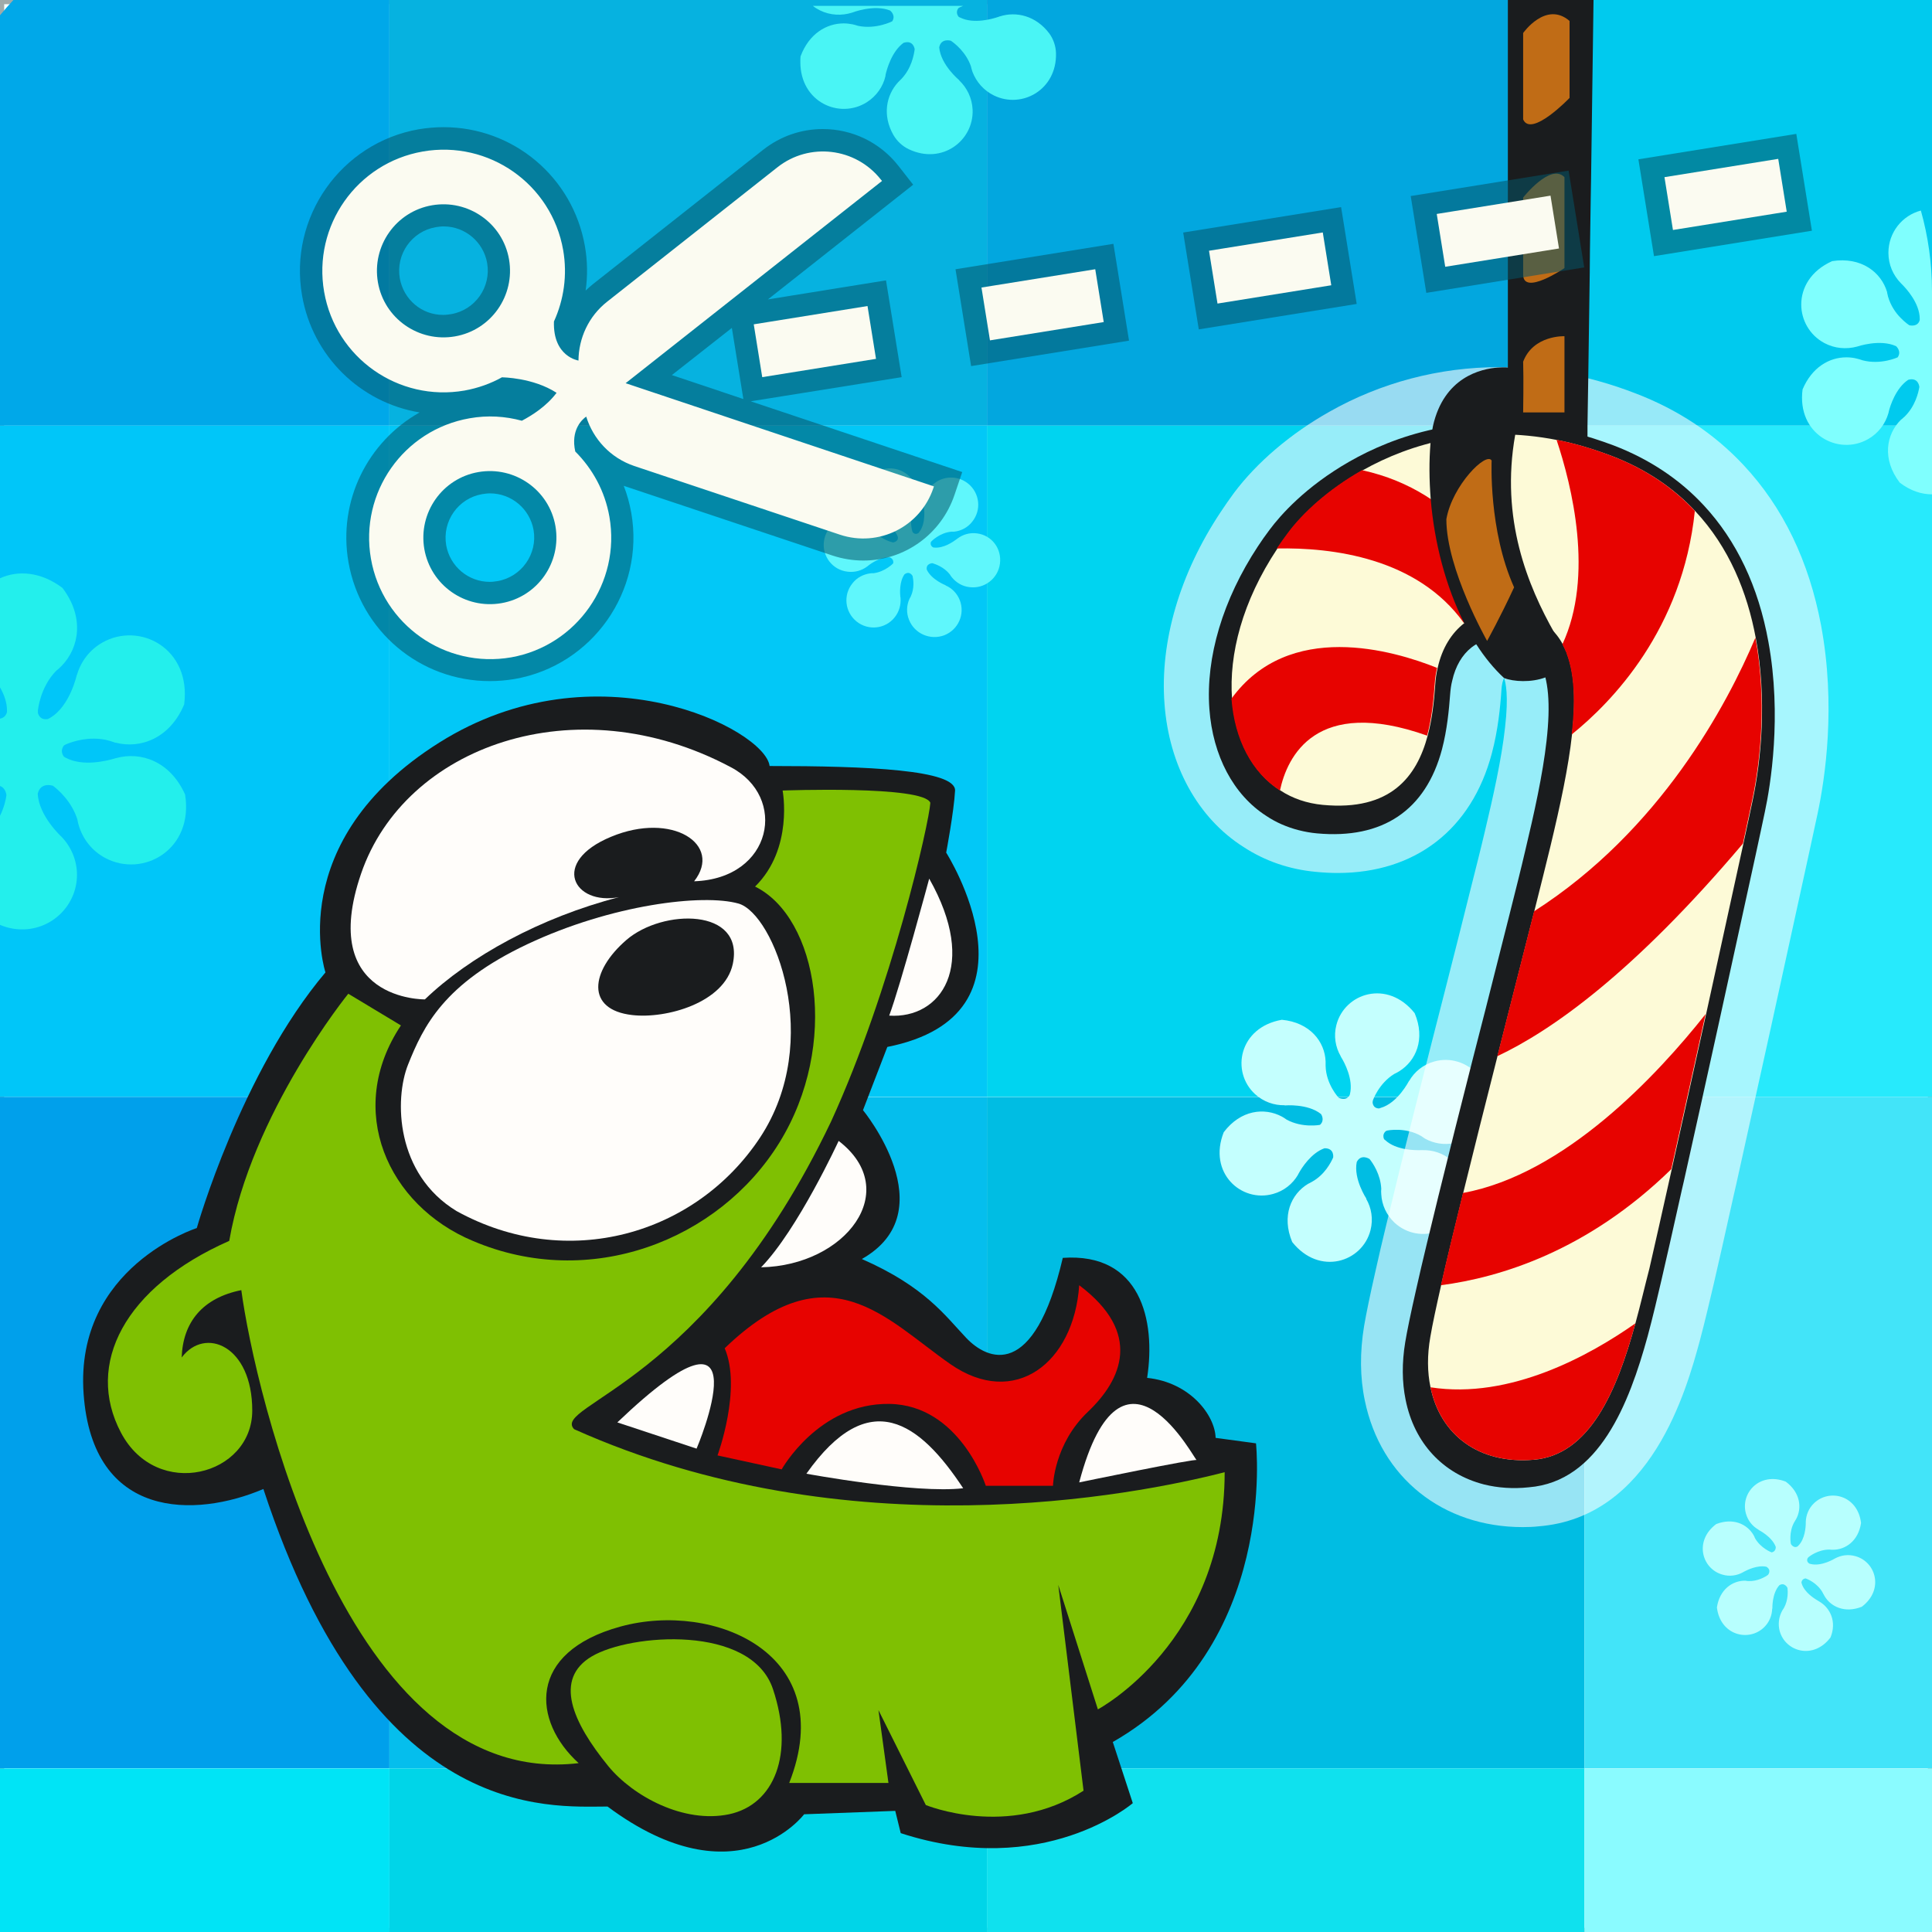 <?xml version="1.0" encoding="utf-8"?>
<!-- Generator: Adobe Illustrator 26.1.0, SVG Export Plug-In . SVG Version: 6.00 Build 0)  -->
<svg version="1.1" id="Слой_1" xmlns="http://www.w3.org/2000/svg" xmlns:xlink="http://www.w3.org/1999/xlink" x="0px" y="0px"
	 viewBox="0 0 1024 1024" style="enable-background:new 0 0 1024 1024;" xml:space="preserve">
<style type="text/css">
	.st0{fill:#F5FFFE;}
	.st1{fill:none;stroke:#9FAAA9;stroke-width:4.438;stroke-miterlimit:10;}
	.st2{fill:#00A8E9;}
	.st3{fill:#06B2E0;}
	.st4{fill:#02A7DF;}
	.st5{fill:#00CAEE;}
	.st6{fill:#00C6F9;}
	.st7{fill:#02C8F7;}
	.st8{fill:#00D4F0;}
	.st9{fill:#27EAFC;}
	.st10{fill:#00A0EB;}
	.st11{fill:#05BEED;}
	.st12{fill:#00BDE3;}
	.st13{fill:#42E4F9;}
	.st14{fill:#00E4F6;}
	.st15{fill:#00D5E8;}
	.st16{fill:#0FE1EE;}
	.st17{fill:#8AFBFF;}
	.st18{fill:#5FF7FC;}
	.st19{fill:#23EFEC;}
	.st20{fill:#7FFFFE;}
	.st21{fill:#B7FFFE;}
	.st22{fill:#C4FFFE;}
	.st23{fill:#49F5F5;}
	.st24{opacity:0.59;fill:#FFFFFF;}
	.st25{fill:#1A1C1E;}
	.st26{fill:#FDFAD7;}
	.st27{fill:#E70300;}
	.st28{fill:#C06C16;}
	.st29{opacity:0.55;fill:#045466;}
	.st30{fill:#FBFBF1;}
	.st31{fill:#FFFDFA;}
	.st32{fill:#7FC002;}
</style>
<g>
	<g>
		<rect class="st0" width="1024" height="1024"/>
		<rect class="st1" width="1024" height="1024"/>
		<g>
			<path class="st2" d="M206.4,0v225.6H0V8.1C2.3,5.3,4.7,2.6,7.1,0H206.4z"/>
			<rect x="206.4" class="st3" width="316.7" height="225.6"/>
			<rect x="523.1" class="st4" width="316.7" height="225.6"/>
			<rect x="839.8" class="st5" width="184.2" height="225.6"/>
			<rect y="225.6" class="st6" width="206.4" height="355.8"/>
			<rect x="206.4" y="225.6" class="st7" width="316.7" height="355.8"/>
			<rect x="523.1" y="225.6" class="st8" width="316.7" height="355.8"/>
			<rect x="839.8" y="225.6" class="st9" width="184.2" height="355.8"/>
			<rect y="581.4" class="st10" width="206.4" height="355.8"/>
			<rect x="206.4" y="581.5" class="st11" width="316.7" height="355.8"/>
			<rect x="523.1" y="581.5" class="st12" width="316.7" height="355.8"/>
			<rect x="839.8" y="581.4" class="st13" width="184.2" height="355.8"/>
			<rect y="937.3" class="st14" width="206.4" height="86.7"/>
			<rect x="206.4" y="937.3" class="st15" width="316.7" height="86.7"/>
			<rect x="523.1" y="937.3" class="st16" width="316.7" height="86.7"/>
			<rect x="839.8" y="937.3" class="st17" width="184.2" height="86.7"/>
		</g>
		<g>
			<path class="st18" d="M517.8,282.7c-3.9-0.5-7.5,0.6-10.4,2.8c0,0,0,0,0,0c0,0,0,0,0,0c-0.1,0.1-0.3,0.2-0.4,0.3
				c-1.6,1.2-6.9,5-12,4.4l-0.5-0.1l0,0c-1.8-1.1-1.1-2.8-1.1-2.8l0.2-0.3l0,0c0,0,4.3-4.6,10.6-5.2c0.3,0,0.5,0,0.8,0
				c0.2,0,0.5,0,0.7,0c0,0,0,0,0,0c3.7-0.4,7.2-2.2,9.6-5.3c5-6.2,4-15.2-2.2-20.2c-6.2-5-15.3-4-20.2,2.2c-2.4,3-3.4,6.8-3.1,10.4
				c0,0,0,0-0.1,0c0,0,1.3,8.4-2.5,13.1l-0.4,0.5l0,0c-1.9,1.3-3.1-0.5-3.1-0.5l-0.2-0.6c0,0-1.8-5.8,0.7-11.5
				c0.3-0.6,0.6-1.1,0.9-1.7c0,0,0,0,0,0c0,0,0,0,0,0c1.4-3.3,1.6-7.2,0.1-10.8c-2.9-7.4-11.3-11-18.7-8.2
				c-7.4,2.9-11.1,11.2-8.2,18.6c1.4,3.6,4.1,6.3,7.4,7.8c0,0,0,0,0,0c0,0,0,0,0,0c0.2,0.1,0.3,0.1,0.5,0.2c1.8,0.8,7.7,3.7,9.6,8.5
				l0.1,0.4c0.3,2.5-2.6,2.8-2.6,2.8c0,0,0,0,0,0l0,0l0,0c0,0-6.2-1.2-10-6.3c-0.1-0.2-0.3-0.4-0.5-0.7c-0.1-0.2-0.3-0.4-0.4-0.6
				c0,0,0,0,0,0c-2.3-2.9-5.6-4.9-9.6-5.4c-7.9-1-15.1,4.6-16.1,12.5c-1,7.9,4.6,15.1,12.5,16c3.9,0.5,7.6-0.6,10.5-2.8c0,0,0,0,0,0
				c0,0,6-5.2,11.9-4.8c0.3,0.1,2.3,1,1.8,3.2c0,0-4.2,4.4-10.3,5.2c-0.6,0-1.3,0-1.9,0.1c0,0,0,0,0,0c0,0,0,0,0,0
				c-3.6,0.5-7,2.2-9.4,5.3c-5,6.2-4,15.2,2.2,20.2c6.2,5,15.3,4,20.2-2.2c2.4-3,3.4-6.7,3.1-10.3c0,0,0,0,0,0c0,0,0,0,0,0
				c0-0.2,0-0.4-0.1-0.5c-0.2-1.9-0.6-8,2.2-12c2.8-2.1,4.3,0.9,4.3,0.9c0.4,1.9,1.1,6.4-1,10.9c-0.1,0.2-0.2,0.5-0.4,0.7
				c-0.1,0.2-0.2,0.4-0.3,0.6c0,0,0,0,0,0c-1.5,3.4-1.7,7.3-0.2,11c2.9,7.4,11.3,11,18.7,8.2c7.4-2.9,11.1-11.2,8.2-18.6
				c-1.4-3.6-4.2-6.4-7.5-7.8c0,0,0,0,0-0.1c0,0-7.5-2.9-10-8.3c-0.5-3.3,3-3.4,3-3.4c1.6,0.5,6.1,2,9.2,5.9
				c0.3,0.5,0.7,1.1,1.1,1.6c0,0,0,0,0,0c0,0,0,0,0,0c2.3,2.8,5.6,4.8,9.4,5.2c7.9,1,15.1-4.6,16.1-12.5S525.7,283.7,517.8,282.7z"
				/>
			<path class="st19" d="M55.7,454.7c-6.9-3.7-11.6-9.8-13.8-16.7v0c-0.4-1.2-0.7-2.5-0.9-3.7c-3-9.5-10.1-15.7-12.9-17.8
				c0,0-6.6-2.3-8.1,4.2c0.6,11.9,12.6,22.8,12.6,22.8l0,0c5,5.2,8.2,12.3,8.2,20.2c0,15.9-13,28.9-29,28.9c-3.8,0-7.8-0.7-11.8-2.4
				v-57.8c2.2-4.5,3.1-8.6,3.4-10.9c0,0-0.3-3.9-3.4-4.9v-35.7c1.5-0.3,3.1-1.2,3.7-3.5v-0.8c0-4.4-1.6-8.6-3.7-12.3v-57.8
				c9.4-4.3,21.5-3.6,33.1,5.1c11.7,15.4,9,31.6-0.4,41.3c0,0,0,0,0,0h0c-0.9,0.9-1.8,1.8-2.9,2.6c-8.7,8.9-9.7,21.1-9.7,21.1v1.3
				c0,0,0.7,3.3,4,3.3c0.4,0,0.8,0,1.3-0.1l1.1-0.6c10.6-6.1,14.2-22.8,14.2-22.8c0,0,0.1,0,0.1,0c2-7,6.6-13.2,13.4-17.1
				c19.8-11.3,47.3,3.1,43.4,32.8c-7.5,17.9-23.2,23.7-36.4,20.2c0,0,0,0,0,0.1c-0.4-0.2-0.9-0.3-1.4-0.5c-0.5-0.2-1-0.3-1.5-0.5
				c-3-0.9-5.9-1.2-8.7-1.2c-8.5,0-15,3.2-15,3.2l-0.7,0.4c0,0-1.1,1.2-1.1,3c0,0.9,0.3,1.9,1.1,3l0.9,0.5
				c9.1,4.9,21.9,1.6,25.7,0.5c0.3-0.1,0.7-0.2,1-0.3c0,0,0.1,0,0.1,0c13.1-3.6,28.6,1.7,36.5,19.3
				C102.8,450.3,75.8,465.5,55.7,454.7z"/>
			<path class="st20" d="M1024,154.3v107.7c0,0,0,0-0.1,0c-5.4,0-11.3-1.8-17-6.2c-9.5-12.4-7.2-25.6,0.6-33.3c0,0,0,0,0,0
				c0.3-0.2,0.6-0.5,0.9-0.7c0.3-0.3,0.6-0.6,1-0.9c5.7-5.5,7.4-12.8,7.9-15.8c0,0-0.4-5.3-5.9-3.8c-6.6,4.4-9.6,13.9-10.3,16.8
				c-0.1,0.3-0.1,0.6-0.2,0.9v0c-1.6,5.6-5.3,10.6-10.7,13.7c-15.8,9.1-37.9-2.5-34.8-26.3c5-11.8,14.2-17,23.2-17
				c1.9,0,3.8,0.2,5.7,0.7v0c1,0.2,2,0.6,3,0.9c9.7,2.5,18.5-1.6,18.5-1.6c2.1-3-0.4-5.5-0.8-5.9c-8.6-4-20.7,0.2-20.7,0.2s0,0,0,0
				c-5.6,1.5-11.8,1.1-17.4-1.9c-7.8-4.2-12.2-12.2-12.2-20.4c0-8.8,5-17.9,16.4-23c15.4-2.4,26,5.9,29.1,16.4h0
				c0,0.4,0.1,0.7,0.2,1.1c0.1,0.4,0.2,0.8,0.3,1.3c1.4,4.9,4.2,8.8,6.7,11.3c2.5,2.6,4.6,3.9,4.6,3.9s4.5,1.2,5.5-2.8v-0.6
				c0-8.3-7.2-16.1-9.4-18.3c-0.2-0.2-0.4-0.4-0.6-0.6c0,0,0,0,0,0c-4.1-4.2-6.6-9.8-6.6-16.1c0-10.8,7.3-19.8,17.2-22.4
				C1021.9,125.1,1024,139.5,1024,154.3z"/>
			<path class="st21" d="M964.2,848.8C964.2,848.8,964.2,848.8,964.2,848.8C964.2,848.8,964.2,848.8,964.2,848.8
				c-0.2-0.1-0.4-0.2-0.5-0.3c-1.7-1-7.4-4.4-8.8-9.3l-0.1-0.5l0,0c0.3-2,2.1-2.1,2.1-2.1l0.4,0.1l0,0c0,0,6,2.1,8.9,7.7
				c0.1,0.2,0.2,0.5,0.4,0.7c0.1,0.2,0.2,0.4,0.3,0.6c0,0,0,0,0,0c3.3,5.9,10.9,9.5,19.9,5.9c11.9-9,7.5-23.8-3.4-26.8
				c-3.8-1.1-7.6-0.5-10.8,1.2c0,0,0,0,0,0c0,0-7.2,4.5-13.1,2.9l-0.6-0.2l0,0c-1.9-1.3-0.7-3-0.7-3l0.5-0.5c0,0,4.7-3.9,10.9-3.9
				c0.6,0.1,1.3,0.1,1.9,0.1c0,0,0,0,0,0c0,0,0,0,0,0c6.7,0,13.5-4.7,14.9-14.2c-1.8-14.8-16.9-18.3-25-10.4
				c-2.8,2.7-4.2,6.3-4.3,9.9c0,0,0,0,0,0c0,0,0,0,0,0c0,0.2,0,0.4,0,0.5c0,2-0.4,8.6-4,12.1l-0.3,0.3c-2.2,1.3-3.6-1.3-3.6-1.3
				c0,0,0,0,0,0l0,0l0,0c0,0-1.3-6.2,1.9-11.7c0.2-0.2,0.3-0.5,0.4-0.7c0.1-0.2,0.3-0.4,0.4-0.6c0,0,0,0,0,0
				c3.3-5.9,2.4-14.2-5.4-20c0,0,0,0,0,0c-13.9-5.4-24.2,6.1-21.1,17c1.1,3.8,3.5,6.7,6.7,8.5c0,0,0,0,0,0.1c0,0,7.1,3.5,9.1,9
				c0,0.4,0,2.5-2.2,2.9c0,0-5.7-2.1-8.8-7.5c-0.2-0.6-0.5-1.2-0.8-1.7c0,0,0,0,0,0c0,0,0,0,0,0c-3.4-5.8-10.8-9.3-19.8-5.8
				c-11.9,9-7.5,23.8,3.4,26.8c3.7,1.1,7.6,0.5,10.7-1.2c0,0,0,0,0,0c0,0,0,0,0,0c0.2-0.1,0.3-0.2,0.5-0.3c1.7-0.9,7.2-3.7,12-2.7
				c3,1.8,0.9,4.3,0.9,4.3c-1.5,1.1-5.5,3.5-10.5,3.3c-0.3,0-0.5,0-0.8-0.1c-0.2,0-0.5,0-0.7-0.1c0,0,0,0,0,0
				c-6.8-0.1-13.7,4.6-15.1,14.2c0,0,0,0,0,0c1.8,14.8,16.9,18.4,25,10.5c2.8-2.7,4.2-6.3,4.3-9.9c0,0,0,0,0.1,0c0,0-0.3-8,3.7-12.4
				c2.8-1.7,4.3,1.4,4.3,1.4c0.2,1.7,0.5,6.4-1.9,10.7c-0.4,0.5-0.7,1.1-1,1.6c0,0,0,0,0,0c0,0,0,0,0,0c-1.7,3.2-2.2,7-1.2,10.7
				c3.1,10.9,17.9,15.2,26.9,3.3C973.6,859.6,970.1,852.2,964.2,848.8z"/>
			<path class="st22" d="M754.2,609.6C754.2,609.6,754.2,609.6,754.2,609.6C754.2,609.6,754.2,609.6,754.2,609.6c-0.4,0-0.6,0-0.9,0
				c-3.1,0.1-13.3,0.1-19.1-5.3l-0.6-0.5l0,0c-1.3-2.9,1.1-4.4,1.1-4.4l0.6-0.2l0,0c0,0,9.6-2,18.1,3c0.3,0.2,0.7,0.5,1,0.7
				c0.3,0.2,0.6,0.4,0.9,0.6c0,0,0,0,0,0c9.2,5.1,22,3.8,31.1-8.1c8.5-21.5-9.3-37.5-26.2-32.8c-5.8,1.6-10.5,5.4-13.3,10.3
				c0,0-0.1,0-0.1,0c0,0-5.9,11.7-15,14.3l-0.9,0.3l0,0c-3.5-0.1-3.4-3.4-3.4-3.4l0.2-1c0,0,3.1-8.9,11.3-13.9
				c0.9-0.4,1.8-0.9,2.6-1.4c0,0,0,0,0,0c0,0,0,0,0,0c8.9-5.5,14-17.1,8.2-30.8c-14.4-18.1-37.2-10.7-41.5,6.3
				c-1.5,5.8-0.5,11.7,2.3,16.5c0,0,0,0,0,0c0,0,0,0,0,0.1c0.1,0.2,0.3,0.5,0.4,0.7c1.6,2.6,6.4,11.6,4.5,19.3l-0.2,0.6
				c-1.9,3.4-5.8,1.3-5.8,1.3c0,0,0,0,0,0l0,0l0,0c0,0-6.7-7.1-6.9-16.9c0-0.4,0-0.8,0-1.2c0-0.4,0-0.7,0-1.1c0,0,0,0,0,0
				c-0.4-10.5-8.3-20.7-23.2-22.1c0,0,0,0,0,0c-22.8,4-27.1,27.6-14.2,39.4c4.5,4.1,10.1,6,15.7,5.9c0,0,0,0.1,0,0.1
				c0,0,12.3-1.1,19.3,4.6c0.3,0.5,2,3.4-0.6,5.7c0,0-9.3,1.8-17.7-2.8c-0.8-0.6-1.6-1.1-2.5-1.6c0,0,0,0,0,0c0,0,0,0,0,0
				c-9.2-4.9-21.8-3.6-30.8,8.3c-8.5,21.5,9.3,37.5,26.2,32.7c5.8-1.6,10.4-5.4,13.2-10.2c0,0,0,0,0,0c0,0,0,0,0-0.1
				c0.1-0.2,0.3-0.5,0.4-0.7c1.4-2.6,6.5-10.7,13.6-13.2c5.4-0.1,4.6,4.9,4.6,4.9c-1.2,2.7-4.5,9.1-11.1,12.8
				c-0.4,0.2-0.7,0.4-1.1,0.6c-0.3,0.2-0.6,0.3-1,0.5c0,0,0,0,0,0c-9.1,5.4-14.3,17.1-8.5,30.9c0,0,0,0,0,0
				c14.4,18.1,37.2,10.7,41.5-6.3c1.5-5.9,0.5-11.8-2.3-16.6c0,0,0.1,0,0.1-0.1c0,0-6.9-10.4-5.1-19.4c2.3-4.6,6.8-1.6,6.8-1.6
				c1.7,2.1,5.8,8.1,6.2,15.7c-0.1,1-0.1,2,0,3c0,0,0,0,0,0c0,0,0,0,0,0c0.3,5.6,2.7,11,7.1,15.1c12.9,11.9,36,5.7,38.2-17.3
				C775.3,616.3,764.6,609.4,754.2,609.6z"/>
			<path class="st23" d="M559.7,28.2c0.5,19.5-18.2,29.6-32.9,22.4c-5.5-2.7-9.4-7.3-11.4-12.6c0,0,0,0,0,0c-0.3-1-0.6-1.9-0.8-2.9
				c-2.6-7.4-8.4-12-10.6-13.5c0,0-5.2-1.6-6.2,3.5c0.8,9.3,10.6,17.4,10.6,17.4c0,0,0,0,0,0.1c4.1,3.9,6.8,9.3,7.1,15.5
				c0.7,16.3-16.1,29.4-33.8,21c-3.4-1.6-6.3-4.3-8.2-7.6c-5.9-10.4-3.8-21,2.5-27.9c0.3-0.3,0.5-0.5,0.8-0.8
				c0.3-0.3,0.6-0.6,0.9-0.9c5.4-5.6,6.7-12.8,7.1-15.8c0,0-0.6-5.1-5.9-3.4c-6.3,4.6-8.8,13.9-9.5,16.8c0,0.3-0.1,0.5-0.1,0.8
				c0,0,0,0.1,0,0.1c-1.3,5.5-4.7,10.5-9.9,13.8c-14.4,9.1-35.2,0-35.2-21.3c0-1,0-2,0.1-3c4.5-12.1,13.8-17.5,22.9-17.5
				c1.6,0,3.2,0.2,4.7,0.5c0,0,0,0,0,0c1,0.2,1.9,0.5,2.9,0.8c9.5,2,18.1-2.4,18.1-2.4c1.9-3-0.6-5.3-1.1-5.7
				c-8.5-3.5-20.2,1.1-20.2,1.1s0,0,0,0c-5.4,1.7-11.5,1.5-17-1.2c-1.4-0.7-2.7-1.5-3.8-2.4h79.7c-1.3,0.5-2,0.9-2,0.9l-0.5,0.3
				c0,0-0.8,0.9-0.8,2.2c0,0.7,0.2,1.6,1,2.5l0.7,0.3C516.1,12.9,526,10,529,9c0.2-0.1,0.5-0.2,0.8-0.3c0,0,0.1,0,0.1,0
				c8.7-2.8,19.2-0.4,26.3,9.1C558.3,20.7,559.6,24.4,559.7,28.2z"/>
		</g>
		<g>
			<g>
				<path class="st24" d="M807.1,809.4c-42.5,0-75.3-26.3-83.7-67c-2.6-12.3-2.7-25.7-0.4-39.6c1.1-6.4,2.9-15.3,6.1-29.4
					c3.3-15,7.9-33.4,11.8-49.5c5.5-22.5,11.9-47.7,18.3-72.8l6.8-26.6c4.5-17.8,8.9-34.8,12.6-49.9c3.3-13.1,6.2-24.5,8.4-33.9
					c4.3-18,8.9-38.5,10.7-55.1c2-17.1,0.3-24-0.5-26.2l-0.1,0c-0.2,0.6-0.5,1.4-0.8,2.5c-0.3,1.3-0.4,2.3-0.5,3.5
					c-0.6,9.3-1.8,21.5-5.1,33.9c-10.7,40.3-40.5,63.4-81.7,63.4c-3.7,0-7.6-0.2-11.6-0.6c-14.1-1.3-27.1-5.8-38.5-13.3
					c-24-15.3-39.3-43-41.7-75.8c-2.5-32.9,8.1-69.1,29.9-101.8c2.1-3.2,4.4-6.5,6.9-9.9c12.2-16.3,30.1-31.5,50.5-43
					c27.3-15.5,58.4-23.7,89.9-23.7c12.4,0,24.9,1.3,37.4,3.7c11.3,2.2,23.1,5.6,34.8,10.1c22.6,8.6,41.9,21.4,57.5,38.1
					c20.9,22.3,34.7,50.9,41.1,85c7.9,42.3,2.2,80.8-1.9,100c-1.3,6-3,13.9-5,23.1c-5.2,23.8-12.4,56.8-19.8,90.5
					c-6.3,28.6-12.7,57.6-18.2,82.3l-1.4,6.1c-4.4,19.8-8.1,36.3-10.5,46.6c-2.1,8.8-4.6,19.8-7.5,30.6c-7,25.7-25.6,93.6-85.5,98.3
					C812.8,809.3,809.9,809.4,807.1,809.4z"/>
				<path class="st25" d="M786.6,786.8c-21.8-5.6-37-21.9-41.6-44.9c-1.9-9.3-2-19.6-0.2-30.5c1-6,2.7-14.3,5.8-28
					c3.3-14.8,7.8-33.1,11.7-49.1c5.6-22.8,11.9-47.9,18.2-72.6l6.9-26.9c4.5-17.7,8.8-34.7,12.6-49.8c3.3-13.1,6.2-24.6,8.4-34.1
					c4.7-19.7,9.3-40.3,11.3-58.2c2.2-19.4,1.1-33-3.6-41.6c-2.7-5-6.7-8.4-12.3-10.6c-1-0.4-2-0.7-2.9-0.9
					c-0.6-0.1-1.1-0.3-1.6-0.4c-7.4-1.5-14-0.2-19.3,3.9c-5,3.9-8.6,10-10.3,17.7c-0.6,2.3-0.9,4.7-1.1,7.3
					c-0.6,8.1-1.6,18.7-4.3,29c-8.6,32.4-31.5,47.8-66.3,44.6c-3.3-0.3-6.6-0.9-9.7-1.7c-6.2-1.6-12-4.1-17.2-7.6
					c-17.3-11.1-28.3-31.8-30.1-56.7c-2-27.4,7.2-58,25.7-86.1c1.9-2.9,4-5.9,6.2-8.8c5.8-7.8,19.1-22.9,42.4-36.2
					c23.1-13.2,60.9-27,109.4-17.4c3,0.6,6.1,1.3,9.3,2.1c6.9,1.8,14.1,4.1,21.3,6.8c18.8,7.2,34.9,17.9,47.7,31.7
					c17.4,18.7,29,43.1,34.3,72.4c7.2,39.4,1.1,76.2-1.9,90.2c-1.3,6-2.9,13.8-4.9,22.9c-5.2,23.9-12.4,56.8-19.8,90.5
					c-6.3,28.6-12.7,57.6-18.2,82.2l-1,4.3c-4.6,20.5-8.4,37.6-10.9,48.2c-2,8.6-4.5,19.3-7.3,29.7c-9.8,35.7-25.8,77.1-63,80.1
					C801.9,789.2,793.9,788.6,786.6,786.8z"/>
				<path class="st26" d="M866.8,701.4c-9.8,35.8-24.2,69.9-54,72.3c-28.9,2.4-49.4-13.1-54.6-38.4c-1.7-8-1.8-17-0.1-26.7
					c1.1-6.5,3.1-15.8,5.7-27.3c3.1-13.8,7.2-30.6,11.7-48.9c5.6-22.7,11.9-47.9,18.2-72.6c6.9-27.4,13.8-54.2,19.5-76.8
					c3.3-13.1,6.2-24.7,8.5-34.2c5.3-22.1,9.6-42.1,11.5-59.5c2.3-20,1.3-36.3-4.9-47.8c-3.8-7.1-9.7-12.3-18-15.4
					c-2.2-0.8-4.3-1.4-6.4-1.8c-10.3-2.1-20.1,0-27.7,5.9c-6.8,5.2-11.9,13.3-14.2,23.8c-0.7,2.8-1.1,5.8-1.3,8.9
					c-0.6,8.7-1.6,18.1-4,27c-5.8,21.7-19.6,40.1-55.6,36.7c-8.4-0.8-16-3.4-22.4-7.6c-14.9-9.5-24.1-27.1-25.7-48.7
					c-1.7-23.4,5.4-51.5,24-79.5c1.9-2.8,3.8-5.5,5.9-8.3c7.8-10.5,21.3-23,39.3-33.2c25.9-14.6,61.2-24.3,103-16.1
					c9.4,1.8,19.1,4.7,29.1,8.5c18.5,7.1,33,17.2,44.2,29.2c18,19.2,27.6,43.1,32.1,67.3c6,32.2,2.9,64.6-1.7,86.2
					c-1.3,6-2.9,13.8-4.9,22.9c-5.2,23.9-12.4,56.8-19.8,90.5c-6.3,28.6-12.7,57.6-18.2,82.2c-5,22.4-9.2,41.2-11.8,52.4
					C871.8,681.6,869.5,691.6,866.8,701.4z"/>
				<path class="st27" d="M756.4,389.9c-59.2-21-74.2,11.3-78,29.1c-14.9-9.5-24.1-27.1-25.7-48.7c30.5-41.9,85.8-25.6,109-16.3
					c-0.7,2.8-1.1,5.8-1.3,8.9C759.8,371.6,758.8,381,756.4,389.9z"/>
				<path class="st27" d="M803.6,324.3c-10.3-2.1-20.1,0-27.7,5.9c-24.8-34.6-69.8-40.1-99.2-39.5c1.9-2.8,3.8-5.5,5.9-8.3
					c7.8-10.5,21.3-23,39.3-33.2C774,260.6,795.8,302.8,803.6,324.3z"/>
				<path class="st27" d="M833,389.3c2.3-20,1.3-36.3-4.9-47.8c16.9-36.3,5-84.1-3.1-108.4c9.4,1.8,19.1,4.7,29.1,8.5
					c18.5,7.1,33,17.2,44.2,29.2C891.8,333.6,854.4,372.1,833,389.3z"/>
				<path class="st27" d="M923.8,447.1c-58.1,68.7-101.5,99.2-130.2,112.7c6.9-27.4,13.8-54.2,19.5-76.8
					c66.9-42.8,102.3-109.5,117.3-145c6,32.2,2.9,64.6-1.7,86.2C927.4,430.2,925.8,438,923.8,447.1z"/>
				<path class="st27" d="M885.8,619.7c-44.4,43.4-90.8,57.4-122.1,61.5c3.1-13.8,7.2-30.6,11.7-48.9
					c54.1-9.9,103.1-62.6,128.6-94.8C897.7,566.1,891.3,595.1,885.8,619.7z"/>
				<path class="st27" d="M866.8,701.4c-9.8,35.8-24.2,69.9-54,72.3c-28.9,2.4-49.4-13.1-54.6-38.4
					C800.5,741.9,842.9,718.2,866.8,701.4z"/>
			</g>
			<path class="st25" d="M844.6,0l-1.3,94.9l-0.2,11.3l-0.4,27l-0.1,11.3l-0.8,56.1l-0.4,25.1l0,0l0,6l-0.1,4.9
				c0,0-16.7-9.1-37.6-9.5c-0.2,1.1-0.4,2.2-0.6,3.3c-8,44.7,6.7,80.2,20.8,105.1c2.1,3.8,4.3,7.3,6.3,10.6c0,0,0,0.1,0.1,0.2v0
				c-0.9,6.7-5.5,10.6-11.1,12.7c-7.6,2.9-17.1,2.3-21.9,0.4c0,0,0,0-0.1,0c-5.4-5-10.3-11-14.6-17.7c-2.4-3.6-4.5-7.4-6.5-11.4
				c-9.8-19.3-15.9-42.8-17.8-65.8c-0.8-10.2-0.9-20.2-0.1-29.7c0.2-2.4,0.5-4.6,0.9-6.7c0.1-0.8,0.3-1.6,0.4-2.3c0,0,0,0,0,0
				c5.8-25.8,25.3-30.4,34.7-31h0.3c2.9-0.2,4.7,0,4.7,0V0H844.6z"/>
			<path class="st28" d="M790.6,244.1c0,0-1.7,37,11.9,67.2c-7.3,15.8-14.3,28.4-14.3,28.4s-21.6-38-21.6-64.5
				C769.7,257.3,787.8,239.2,790.6,244.1z"/>
			<path class="st28" d="M807.3,218.6h21.9v-40.4c0,0-16.5-0.7-21.9,13.5C807.6,200.8,807.3,218.6,807.3,218.6z"/>
			<path class="st28" d="M807.3,145.5v-40.8c0,0,14.5-18.5,21.9-10.8c0,28.6,0,48.2,0,48.2S807.3,157,807.3,145.5z"/>
			<path class="st28" d="M807.3,63.3V17.5c0,0,12.1-17.2,24.6-6.4c0,15.5,0,40.8,0,40.8S811.6,73.1,807.3,63.3z"/>
		</g>
		<g>
			<g>
				<path class="st29" d="M477.9,199.9l-8.3-51.3L407,158.7L484,97.9l-7.9-10.1c-9.7-12.3-24.3-19.4-40-19.4
					c-11.5,0-22.4,3.8-31.5,10.9l-90.2,71.2c-1.4,1.1-2.7,2.3-4,3.5c1.1-7.8,1-15.7-0.4-23.6c-6.4-36.5-37.9-63-74.9-63
					c-4.4,0-8.8,0.4-13.1,1.1c-41.3,7.2-69.1,46.7-61.9,88.1c5.6,32.3,30.9,56.8,62.3,62C195,234,179,265.4,184.7,298
					c6.4,36.5,37.9,63,74.9,63h0c4.4,0,8.8-0.4,13.1-1.1c41.3-7.2,69.1-46.7,61.9-88c-0.9-5-2.2-9.8-4-14.4c0.6,0.2,1.2,0.4,1.8,0.6
					l109,36.4c5.2,1.7,10.7,2.6,16.2,2.6c21.9,0,41.3-14,48.3-34.8l4.1-12.1l-112.1-37.5L477.9,199.9z M211.9,147.5
					c-2.2-12.7,6.3-24.9,19.1-27.1c1.3-0.2,2.7-0.4,4.1-0.4c11.4,0,21.1,8.2,23.1,19.4c2.2,12.7-6.3,24.9-19.1,27.1
					c-1.3,0.2-2.7,0.4-4.1,0.4C223.6,167,213.9,158.8,211.9,147.5z M263.7,308c-1.3,0.2-2.7,0.4-4.1,0.4c-11.4,0-21.1-8.2-23.1-19.4
					c-2.2-12.7,6.3-24.9,19.1-27.1c1.3-0.2,2.7-0.4,4.1-0.4c11.4,0,21.1,8.2,23.1,19.4C285,293.6,276.4,305.8,263.7,308z
					 M356.1,198.8l31.8-25l6.1,37.7L356.1,198.8z"/>
				
					<rect x="510.2" y="135.5" transform="matrix(0.987 -0.159 0.159 0.987 -18.674 90.096)" class="st29" width="84.8" height="52"/>
				
					<rect x="630.9" y="116" transform="matrix(0.987 -0.159 0.159 0.987 -14.029 109.073)" class="st29" width="84.8" height="52"/>
				
					<rect x="872.2" y="77.1" transform="matrix(0.987 -0.159 0.159 0.987 -4.739 147.026)" class="st29" width="84.8" height="52"/>
				
					<rect x="751.5" y="96.6" transform="matrix(0.987 -0.159 0.159 0.987 -9.384 128.049)" class="st29" width="84.8" height="52"/>
			</g>
			<path class="st30" d="M323,273.9c-2.4-13.7-9-25.5-18.1-34.6c-2.5-11.3,3.5-16.9,5.8-18.5c3.7,11.9,12.8,21.9,25.5,26.2l109,36.4
				c20.5,6.8,42.6-4.2,49.5-24.7l0.3-0.9l-163.4-54.7L467.5,95.9l-0.6-0.7c-13.4-17-38-19.9-54.9-6.5l-90.2,71.2
				c-9.9,7.8-15.1,19.4-15.2,31.2l0,0c0,0-13.6-2-13-20.7c0,0,0,0,0,0c5.2-11.4,7.2-24.5,4.9-37.8c-6.1-35-39.4-58.4-74.4-52.3
				c-35,6.1-58.4,39.4-52.3,74.4c6.1,35,39.4,58.4,74.4,52.3c7.2-1.3,13.9-3.7,20-7.1c0,0,0,0.1,0,0.1s16.3,0.1,28.8,8.2
				c-5.4,7.2-13.1,12-18.4,14.8c-8.8-2.4-18.2-3-27.7-1.3c-35,6.1-58.4,39.4-52.3,74.4c6.1,35,39.4,58.4,74.4,52.3
				C305.7,342.2,329.1,308.9,323,273.9z M200.3,149.6c-3.3-19.2,9.5-37.5,28.7-40.8c19.2-3.3,37.5,9.5,40.8,28.7
				c3.3,19.2-9.5,37.5-28.7,40.8C221.9,181.6,203.6,168.8,200.3,149.6z M224.9,291c-3.3-19.2,9.5-37.5,28.7-40.8
				c19.2-3.3,37.5,9.5,40.8,28.7c3.3,19.2-9.5,37.5-28.7,40.8C246.5,323,228.3,310.2,224.9,291z"/>
			<path class="st30" d="M404,199.9l-4.5-28l60.3-9.7l4.5,28L404,199.9z M524.7,180.4l-4.5-28l60.3-9.7l4.5,28L524.7,180.4z
				 M645.3,160.9l-4.5-28l60.3-9.7l4.5,28L645.3,160.9z M766,141.4l-4.5-28l60.3-9.7l4.5,28L766,141.4z M886.7,121.9l-4.5-28
				l60.3-9.7l4.5,28L886.7,121.9z"/>
		</g>
	</g>
	<g>
		<path class="st25" d="M172.5,515.4c0,0-23-69.4,60.3-121.8s172.8-7.1,175.1,12.4c51.8,0,98.9,2,98.3,13.1
			c-0.6,11.1-4.7,32.8-4.7,32.8s54.7,85.9-31.2,103c-12.9,33.5-12.9,33.5-12.9,33.5s44.1,53.6-0.6,78.9c33.5,14.7,44.1,30,55.3,41.8
			c11.2,11.8,35.9,23,51.2-42.4c41.2-2.9,49.4,33,44.7,63.6c23,2.4,36,20,36.3,31.8c21.4,2.9,21.4,2.9,21.4,2.9
			s11.8,108.3-75.9,158.3c10.6,32.4,10.6,32.4,10.6,32.4s-47.1,40.6-123,15.9c-2.9-11.8-2.9-11.8-2.9-11.8l-48.3,1.8
			c0,0-35.3,47.1-104.2-4.1c-31.2,0-124.2,8.8-182.4-168.3c-35.9,15.3-90.6,16.5-95.3-50.6s60-87.7,60-87.7S127.7,568.4,172.5,515.4
			z"/>
		<path class="st31" d="M225.2,529.7c0,0-57,0.9-33.8-66.7s113.7-100,195.7-56.5c30.6,15.8,22.5,59.2-19.2,60.6
			c15.3-19.5-11.6-37.1-44-23.6c-32.4,13.4-19.9,36.6,4.2,32C286.4,486.3,248.8,507,225.2,529.7z"/>
		<path class="st31" d="M216.3,564.2c8.1-20.2,18.8-42.8,63.3-63.8c44.6-21,93-26.8,111.8-21.5s45.4,72.6,11.4,124.1
			c-34.1,51.5-102.2,71.2-160.8,38.9C209.7,622.3,208.9,582.7,216.3,564.2z"/>
		<path class="st25" d="M335.1,538c-24.7-2.8-22.3-23.2-3.1-39.8c19.2-16.6,62.7-17.1,56.4,12.7C384,531.5,353.1,540.1,335.1,538z"
			/>
		<path class="st32" d="M414.8,419c0,0,5.9,30.8-14.6,50.9c33.3,16.4,45,83.7,12.9,135.7s-100.5,78.5-162.5,52.1
			c-45-18.8-68-69.3-38.1-114.2c-27.9-16.8-27.9-16.8-27.9-16.8s-51.4,63.3-63.1,131C65.9,682.2,45,723.1,64.1,759.3
			s69.6,22.8,69.6-11.7s-25.1-44.6-37.4-28.1c0.6-18.7,11.1-31.6,31.6-35.7c7,52.2,55.5,265.3,178.8,250.7
			c-24.5-22.2-27.5-58.8,22.2-72.4s116.3,14.5,89.4,82.9c52.6,0,52.6,0,52.6,0l-5.3-38.6l25.1,50.3c0,0,43.8,18.1,83.6-7.6
			C560.9,840,560.9,840,560.9,840l21,66c0,0,67.2-35.7,67.2-125.7c-47.9,12.3-199.9,42.1-344.8-22.8
			c-12.3-12.9,69.6-23.4,136.2-163.1c32.1-70.1,52-158.4,52.6-168.9C489.6,416.2,414.8,419,414.8,419z"/>
		<path class="st32" d="M322.5,936.2c-19.2-23.5-29.1-46.3-8.8-58.3c20.3-12,84.5-17.1,96,17.4c11.5,34.5,0.7,61.2-23.3,66.3
			C362.4,966.6,335.6,952.1,322.5,936.2z"/>
		<path class="st31" d="M492.5,465.7c0,0-15.2,56.5-21.2,72.6C498.5,540.1,518.8,512.1,492.5,465.7z"/>
		<path class="st31" d="M444.5,604.7c0,0-21.7,47.1-41.1,67C448.2,670.8,478.7,631,444.5,604.7z"/>
		<path class="st31" d="M327.2,753.9l42,13.9C369.3,767.7,407.6,677.2,327.2,753.9z"/>
		<path class="st31" d="M427.4,781.1c0,0,57.9,10.7,83.1,7.7C487.5,753.9,460.7,734,427.4,781.1z"/>
		<path class="st31" d="M572,785.7c0,0,62.8-13,62.3-11.8C633.8,775.1,595,698.9,572,785.7z"/>
		<path class="st27" d="M380.3,771.4l34,7.4c0,0,19.6-35.2,57-34.7c37.4,0.5,51.2,43.4,51.2,43.4h35.6c0,0,0.5-22.1,18.5-39.2
			c18-17.1,29.1-41.8-4.6-67.1c-2.8,41.2-34.2,65.5-68.3,41.8s-64.5-61.5-119.6-8.4C393.3,736.1,380.3,771.4,380.3,771.4z"/>
	</g>
</g>
</svg>
